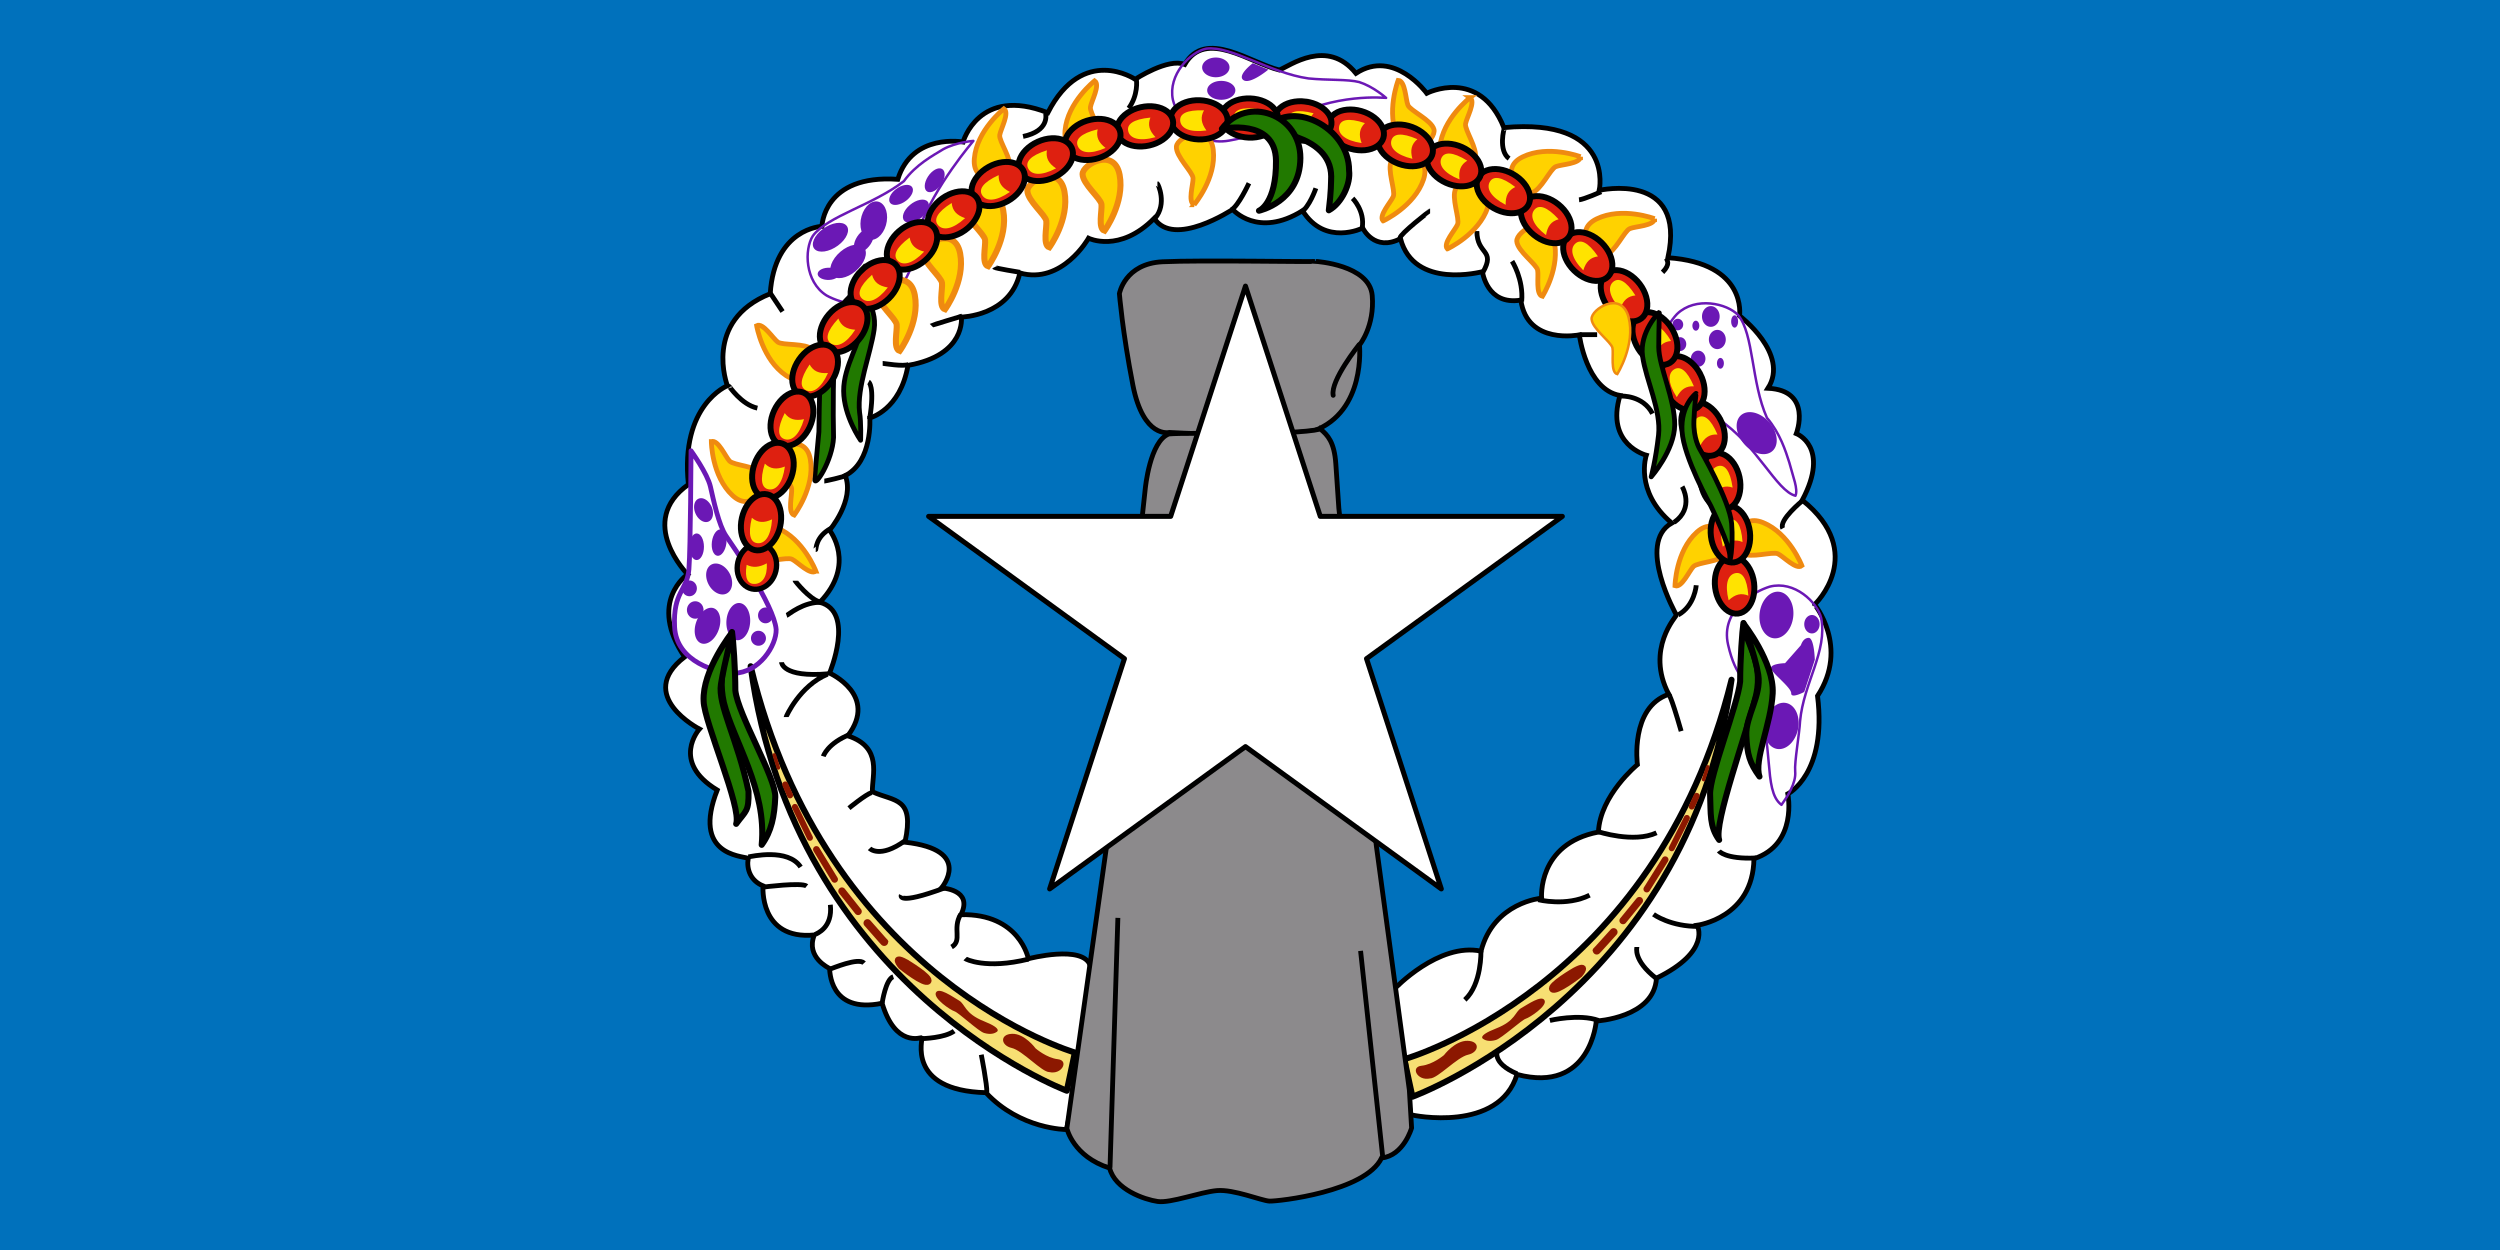<svg xmlns="http://www.w3.org/2000/svg" viewBox="0 0 1000 500"><path fill="#0071bc" d="M0 0h1000v500H0z"/><g fill="none" stroke="#000" stroke-width="1.935"><path fill="#fff" d="M557.817 395.544s17.632-18.65 34.586-15.09c5.086-19.665 24.244-21.191 24.244-21.191s-1.865-21.7 22.717-26.448c.679-14.75 15.598-26.956 15.598-26.956s-3.052-22.888 12.546-28.143c-9.494-18.14 3.22-31.365 3.051-31.704s-16.106-28.652-1.865-36.79c-15.088-12.715-10.172-27.125-10.172-27.125s-16.445-4.239-10.511-23.905c-13.563-2.374-16.276-24.244-16.276-24.244s-20.853 4.238-23.396-13.902c-13.732 2.204-15.258-11.359-15.428-11.359s-27.295 7.29-32.72-13.224c-10.511 5.426-15.09-4.238-15.09-4.238s-15.088 7.46-24.073-6.951c-17.971 11.19-27.974-.509-27.974-.509s-23.566 15.597-31.364 3.56c-13.902 14.072-26.279 7.969-26.279 7.969s-10.51 18.649-27.465 13.902c-3.899 17.292-23.396 17.632-23.396 17.632s2.035 15.258-21.361 19.327c-3.052 17.97-15.259 21.022-15.259 21.022s1.187 17.463-9.833 23.057c3.9 9.834-6.273 21.87-6.273 21.87s10.85 13.563-3.899 28.822c14.241 3.73 3.9 28.313 3.9 28.313s19.666 8.816 7.29 25.091c14.071 4.578 9.663 15.767 9.833 22.38 8.985 4.068 16.953 2.033 13.054 20.174 27.634 3.052 14.58 18.31 14.58 18.31s12.885.509 7.799 10.68c23.565-.508 26.956 17.633 26.956 17.633s21.87-5.765 24.753 2.712-9.494 65.611-9.494 65.611-18.48 0-32.212-14.75c-32.213-.847-25.092-22.04-25.6-22.04-.51 0-10.681 3.9-15.937-13.732-21.531 4.408-20.853-13.732-21.023-13.902s-9.663-4.408-6.103-13.393c-22.21 2.034-20.514-19.667-20.514-19.667-4.86-1.978-6.668-6.499-5.934-11.02-2.882-1.017-22.548-1.356-12.376-27.295-18.819-11.36-7.12-24.413-7.12-24.413s-25.94-13.394-5.934-28.822c-14.92-22.04 1.186-33.06 1.186-33.06s-20.683-21.022.34-35.941c-3.391-31.873 15.597-39.502 15.597-39.502s-10.003-25.94 17.123-36.79c1.696-26.278 20.684-26.956 20.684-26.956s.508-20.853 30.347-18.819c5.764-18.649 26.109-14.92 26.109-14.92s6.272-22.548 33.907-11.697c14.071-27.465 34.925-13.394 34.925-13.394s13.223-8.646 19.835-5.934c8.396-14.428 26.27-.559 37.827 2.233 4.188-1.629 19.138-12.913 30.666 1.328 15.259-10.003 28.313 7.968 28.313 7.968s21.023-10.68 30.856 13.733c44.588-4.07 38.146 25.09 38.146 25.09s35.094-7.967 27.465 26.957c31.873 2.204 28.651 23.227 28.651 23.227s20.175 15.258 11.36 28.99c17.97.848 11.358 18.141 11.358 18.141s13.733 5.256 2.374 26.617c26.278 21.023 5.086 41.876 4.916 41.707-.17-.17 14.072 16.953 1.187 36.62 3.9 31.195-11.867 39.163-11.867 39.163s4.068 20.175-13.563 25.939c-.34 23.735-22.718 26.617-22.718 26.617s5.933 10.31-16.276 21.16c-.876 15.882-24.074 17.155-24.074 17.155s-2.204 29.16-31.704 21.362c-7.16 23.397-41.706 16.445-42.384 16.106s-6.612-50.183-6.612-50.352z"/><path d="M599.01 420.07s-2.616 5.032 7.85 9.46M619.94 408.19s11.673-2.818 19.522 0M654.76 378.81c0 .201-1.61 5.233 7.648 12.478M661.4 365.73s6.843 5.032 18.315 4.83M592.37 380.42s.402 13.283-6.44 19.522M615.31 359.89s11.27 2.818 20.529-1.811M687.56 340.37s2.415 3.421 14.893 2.818M638.86 332.52c.402.201 14.692 4.83 23.749.604M667.43 277.77s.604-.805 5.032 14.692M678.5 234.1s-.604 8.252-7.245 11.874M720.97 200.29s-9.66 7.849-7.849 11.069M672.87 194.65s5.032 8.453-3.22 14.289M648.52 158.43s8.654-.403 12.478 7.044M666.63 103.69c0 .201 1.811 1.811-1.61 5.233M604.84 104.49s4.629 7.245 3.824 16.101M631.61 79.937c2.013-.201 8.855-3.22 8.855-3.22M601.82 51.157c-.201 0-2.616 9.057 1.811 12.277M590.75 92.415c0 9.66 7.648 7.245 2.415 16.503M572.04 84.365c-.201 0-12.075 9.258-12.075 10.868M541.04 79.333s5.032 5.031 3.824 11.874M499.58 73.295c-.201.403-4.227 9.057-7.044 10.667M462.96 73.497c.201 0 4.025 8.05-1.006 13.887M397.75 106.91c.201.402 10.264 2.013 10.264 2.013M372.59 130.25c.201-.201 12.277-3.824 12.277-3.824M353.07 145.35c.403 0 8.453 1.409 10.465.403M347.43 152.79s2.616 1.409.403 14.893M308.19 117.37l4.83 7.245M291.68 154.6c0-.201 4.83 7.245 11.271 8.654M329.72 192.44c.201 0 7.85-1.61 9.057-2.415M326.3 219.81c.201 0-.201-5.031 6.038-8.453M318.05 232.29c0 .201 5.837 7.447 9.862 8.453M314.63 246.18c.604-.201 6.843-5.636 14.088-5.233M312.61 264.89s.201 6.24 18.717 4.63M314.43 286.83c0-.201 5.434-12.478 16.503-17.107M329.32 302.53s1.61-5.233 10.868-8.855M339.58 323.26s6.642-5.434 9.057-6.239M347.84 339.36s4.025 4.226 14.088-3.019M299.33 342.78c1.208-.201 15.899-3.622 20.931 4.025M305.17 354.86s15.497-2.013 17.51-.402M360.51 358.08s-2.013 4.227 17.107-2.818M384.26 365.73c-3.421 5.836.805 10.465-3.623 13.082M326.1 373.78c.604-.402 7.044-2.616 6.038-11.874M331.94 387.66c.805-.201 11.472-4.83 13.686-2.415M352.87 401.15s1.409-9.46 4.428-10.465M368.97 415.44s8.855-.201 12.679-3.019M386.07 383.44c.201.201 8.252 4.428 25.359.201M392.51 421.88s2.415 12.277 2.214 15.094M632.21 133.87h6.642M526.35 75.308s-2.616 7.648-6.038 9.66M454.5 31.836c.201.201.805 6.239-3.019 11.472M418.28 45.522c0 .201 1.61 6.843-9.057 9.057"/></g><g fill="#f7df73" fill-rule="evenodd" stroke="#000" stroke-linejoin="round"><path stroke-width="2.419" d="M561.72 423.68s100.53-28.397 130.89-151.78c-17.626 126.65-127.63 166.79-127.63 166.79l-3.264-15.015z"/><path stroke-width="2.429" d="M429.95 421.01s-99.612-28.908-129.69-154.51c17.464 128.92 126.46 169.79 126.46 169.79l3.234-15.285z"/></g><g fill="#8c1800"><path d="M572.03 431.37c3.107 0 10.794-8.505 15.21-9.486s4.907-5.397-.163-5.56c-5.07-.164-9.486 5.724-9.486 5.724s-4.416 3.761-8.996 4.252-1.635 6.215 3.435 5.07zM593.45 415.67s-3.108-1.145 4.907-4.252c8.013-3.108 7.523-6.706 10.14-8.178 2.616-1.472 8.177-5.397 9.322-3.107s-5.888 6.869-7.523 7.36c-1.636.49-9.65 7.85-11.94 8.504s-3.925.327-4.906-.327zM419.74 428.84c-3.079 0-10.695-8.658-15.071-9.656-4.375-1-4.861-5.495.162-5.661 5.023-.167 9.399 5.827 9.399 5.827s4.375 3.83 8.913 4.329c4.537.5 1.62 6.326-3.403 5.16zM398.51 412.86s3.08-1.165-4.861-4.329-7.455-6.826-10.047-8.324-8.103-5.494-9.237-3.164 5.834 6.993 7.454 7.493 9.561 7.991 11.83 8.657 3.89.333 4.861-.333z"/><path stroke="#8c1800" stroke-width="2.419" d="M629.92 388.19s-10.467 6.051-8.995 7.523 10.794-5.724 10.958-5.887c.163-.164 3.925-4.743-1.963-1.636z"/><path stroke="#8c1800" stroke-width="2.429" d="M362.37 384.89s10.371 6.16 8.913 7.658-10.695-5.827-10.857-5.993-3.89-4.828 1.944-1.665z"/></g><g fill="none" stroke="#8c1800" stroke-linecap="round"><path stroke-width="3.144" d="M645.46 372.82c-6.869 7.687-6.869 7.523-6.869 7.523"/><path stroke-width="2.902" d="m655.76 360.23-6.542 8.014"/><path stroke-width="2.66" d="m666.07 343.87-7.36 11.776"/><path stroke-width="2.419" d="m674.74 327.19-6.051 12.103M678.66 318.36l-1.963 4.252"/><path stroke-width="1.451" d="m683.08 306.75-1.636 5.07"/><path stroke-width="3.158" d="M346.98 369.24c6.806 7.825 6.806 7.659 6.806 7.659"/><path stroke-width="2.915" d="m336.77 356.42 6.482 8.158"/><path stroke-width="2.672" d="m326.56 339.77 7.293 11.987"/><path stroke-width="2.429" d="m317.97 322.79 5.996 12.32M314.08 313.8l1.945 4.329"/><path stroke-width="1.457" d="m309.71 301.98 1.62 5.161"/></g><g fill="#217900" stroke="#000" stroke-linejoin="round" stroke-width="1.935"><path d="M343.56 115.74c.086 0 7.477 6.41 6.097 16.07s-6.96 23.09-5.838 33.095c.685 4.011.426 11.198.426 11.198s-6.7-9.52-6.786-19.698 7.255-19.842 7.255-27.346-1.327-13.492-1.154-13.319zM339.9 118.62s-9.698 9.258-10.947 18.255c-.922 4.638-1.28 26.247-1.39 35.839-.217 2.943-1.437 14.558-1.696 18.785-.258 4.226 7.134-7.215 7.557-16.53-.231-9.642-.232-29.953.749-33.005.872-3.924.682-8.259 2.03-12.194 1.785-5.46 3.783-11.064 3.697-11.15z"/></g><g fill="none" stroke="#6b18b5" stroke-linejoin="round"><path stroke-width="1.935" d="M276.41 180.31s6.574 9.102 7.754 14.328 3.371 15.508 6.237 19.722 19.216 27.644 20.059 37.421c.168 6.405-6.743 17.362-17.025 17.53-6.406-.168-22.924-4.382-23.6-18.542-.674-14.159 5.058-14.497 5.732-23.093s.843-47.197.843-47.366z"/><path d="M389.35 56.361s-6.806.485-12.046 3.326c-4.06 2.504-10.937 6.105-15.743 12.769-12.223 9.529-30.612 13.975-36.412 21.891-3.472 5.386-3.258 18.338 5.44 23.823 5.56 3.184 21.865 8.165 29.797-3.583s3.21-15.014 7.1-22.71c6.418-17.641 21.776-35.372 21.864-35.517zM554.44 39.166s-5.083-4.552-10.769-6.34c-4.623-1.175-12.322-.664-20.288-1.446-15.348-2.153-31.171-13.253-40.892-11.912-6.284 1.252-15.441 10.416-13.331 20.481 1.58 6.21 8.526 18.768 22.483 16.294s13.837-5.519 22.072-8.078c20.085-11.262 40.56-8.961 40.724-8.999zM718.18 198.3c1.146-2.62-.965-7.542-2.464-13.311-1.455-4.542-3.627-11.592-8.941-17.858-6.315-14.154-5.233-33.564-11.524-41.094-4.395-4.663-17.02-7.567-24.433-.44-4.427 4.633-13.177 19.264-3.678 29.785 9.5 10.52 13.64 6.558 20.176 12.182C702.9 178.03 710.531 196.38 718.18 198.3zM712.59 321.94c2.128-2.946 5.938-8.625 5.485-13.354-.359-3.746 1.717-15.101 1.944-20.055 1.408-15.434 11.069-27.962 8.442-41.372-1.554-6.216-10.658-15.083-20.61-12.489-6.126 1.879-19.765 9.384-16.62 23.206 3.146 13.822 7.612 13.593 10.566 21.694 8.48 16.748 3.054 36.642 10.793 42.37z"/></g><g fill="#6b18b5"><path d="M491.8 26.96c0-2.178-2.449-3.943-5.471-3.943s-5.472 1.765-5.471 3.943c-.001 2.178 2.449 3.944 5.47 3.944s5.473-1.766 5.472-3.944M494.14 36.133c0-2.088-2.522-3.782-5.632-3.782s-5.632 1.694-5.632 3.782 2.521 3.782 5.632 3.782 5.632-1.693 5.632-3.782M501.14 25.271s-6.437 4.828-3.781 6.759c2.655 1.93 9.976-4.184 9.976-4.184zM690.31 135.8c.002-1.372-.641-2.641-1.687-3.328a3.03 3.03 0 0 0-3.38 0c-1.045.687-1.689 1.956-1.687 3.328-.002 1.372.642 2.641 1.687 3.328 1.046.687 2.334.687 3.38 0s1.689-1.956 1.687-3.328M687.86 126.59c0-2.289-1.58-4.144-3.53-4.144s-3.53 1.855-3.53 4.144 1.58 4.144 3.53 4.144 3.53-1.855 3.53-4.144M689.55 145.32c0-1.187-.618-2.149-1.381-2.149s-1.382.962-1.382 2.149.619 2.149 1.382 2.149 1.381-.962 1.381-2.149M695.23 128.59c0-1.356-.618-2.456-1.381-2.456s-1.382 1.1-1.382 2.456.619 2.456 1.382 2.456 1.381-1.1 1.381-2.456M679.72 130.28c0-1.102-.618-1.995-1.381-1.995s-1.382.893-1.382 1.995.619 1.995 1.382 1.995 1.381-.893 1.381-1.995M682.18 143.48c0-1.78-1.305-3.225-2.916-3.225s-2.917 1.444-2.917 3.225c0 1.78 1.306 3.225 2.917 3.225s2.917-1.444 2.916-3.225M674.5 137.64c0-1.526-1.1-2.763-2.456-2.763s-2.456 1.237-2.456 2.763 1.1 2.763 2.456 2.763 2.456-1.237 2.456-2.763M673.28 129.82c.001-.823-.408-1.585-1.074-1.996a2.03 2.03 0 0 0-2.15 0c-.665.411-1.075 1.173-1.074 1.996s.409 1.585 1.074 1.997a2.03 2.03 0 0 0 2.15 0c.666-.412 1.075-1.174 1.074-1.997M708.27 169.62c-3.17-4.184-8.246-5.947-11.337-3.938s-3.026 7.03.144 11.215 8.247 5.947 11.337 3.938c3.091-2.01 3.026-7.03-.144-11.215M717.28 246.81c.614-5.134-1.89-9.656-5.593-10.099s-7.204 3.36-7.819 8.494c-.614 5.135 1.89 9.656 5.594 10.1 3.703.443 7.204-3.36 7.818-8.495M719.18 291.75c1.055-5.062-1.049-9.783-4.7-10.544s-7.468 2.725-8.523 7.788c-1.056 5.062 1.049 9.783 4.7 10.544 3.652.76 7.467-2.726 8.523-7.788zM727.84 249.69c0-2.034-1.374-3.684-3.07-3.684s-3.07 1.65-3.07 3.684 1.375 3.684 3.07 3.684c1.696 0 3.07-1.65 3.07-3.684M720.32 258.13l-6.293 7.137s-5.91.154-5.603 2.073c.307 1.918 8.136 7.674 8.059 9.977s5.219-.538 5.219-.538 4.22-12.817 4.22-12.893-.23-8.902-2.532-8.749c-2.303.154-2.926 2.83-3.07 2.994zM306.38 255.31a2.995 2.995 0 1 0-5.99 0 2.995 2.995 0 0 0 5.99 0M309.21 246.16c0-1.746-1.341-3.162-2.995-3.162s-2.995 1.416-2.995 3.162 1.34 3.162 2.995 3.162c1.654 0 2.995-1.416 2.995-3.162M284.61 202.63c-1.123-2.518-3.463-3.921-5.225-3.135s-2.28 3.465-1.157 5.983 3.462 3.92 5.225 3.134 2.28-3.464 1.157-5.982M292.04 229.75c-1.543-3.263-4.757-5.082-7.178-4.063s-3.132 4.49-1.59 7.754 4.757 5.082 7.178 4.063 3.133-4.49 1.59-7.754M299.99 249.63c.5-4.076-1.189-7.82-3.772-8.363-2.584-.542-5.083 2.322-5.583 6.397s1.189 7.82 3.772 8.363c2.584.543 5.083-2.321 5.583-6.397M287.23 252.54c1.598-3.783 1-7.846-1.336-9.076s-5.524.84-7.122 4.622-1 7.846 1.336 9.076 5.524-.84 7.122-4.622"/><path d="M281.42 243.99c0-1.93-1.49-3.494-3.328-3.494s-3.328 1.564-3.328 3.494 1.49 3.495 3.328 3.495 3.328-1.565 3.328-3.495M278.76 235.34c0-1.746-1.341-3.162-2.995-3.162s-2.995 1.416-2.995 3.162 1.34 3.162 2.995 3.162c1.654 0 2.995-1.416 2.995-3.162M281.58 218.7c0-2.94-1.304-5.325-2.912-5.325s-2.912 2.384-2.912 5.325 1.304 5.325 2.912 5.325 2.912-2.384 2.912-5.325M290.54 217.42c.388-2.915-.59-5.45-2.184-5.662-1.594-.213-3.201 1.979-3.589 4.894s.59 5.45 2.184 5.662 3.201-1.979 3.589-4.894M354.39 90.042c1.187-4.128-.037-8.277-2.734-9.267s-5.845 1.554-7.032 5.682.037 8.278 2.734 9.268 5.845-1.555 7.032-5.683M342.27 108.42c3.557-3.027 5.076-7.212 3.394-9.349-1.683-2.136-5.93-1.414-9.486 1.613s-5.076 7.213-3.394 9.349 5.93 1.414 9.486-1.613M335.19 98.217c3.517-2.598 5.02-6.192 3.356-8.025s-5.863-1.214-9.38 1.384c-3.518 2.599-5.02 6.192-3.356 8.026s5.863 1.214 9.38-1.385M362.46 80.281c2.372-1.813 3.385-4.32 2.263-5.6s-3.954-.847-6.326.966c-2.372 1.814-3.385 4.32-2.263 5.6s3.954.847 6.326-.966"/><path d="M348.25 97.659c1.622-2.506 1.73-5.208.243-6.035-1.487-.826-4.008.535-5.63 3.042s-1.73 5.208-.243 6.035c1.487.826 4.008-.536 5.63-3.042M368.76 86.92c2.55-2.15 3.544-4.997 2.22-6.36s-4.467-.725-7.017 1.425-3.545 4.997-2.22 6.36 4.466.725 7.017-1.425M331.69 111.97c2.384-.119 4.184-1.307 4.02-2.653s-2.23-2.34-4.614-2.222c-2.385.12-4.185 1.307-4.02 2.653.164 1.346 2.23 2.341 4.614 2.222M376.57 73.606c1.622-2.506 1.73-5.208.243-6.035-1.487-.826-4.008.535-5.63 3.042s-1.73 5.208-.243 6.035c1.487.826 4.008-.536 5.63-3.042"/></g><g fill="#ffd200" stroke="#ef8a10" stroke-width="1.935"><path d="M553.24 88.375s12.574-5.8 16.169-16.603c3.594-10.802-10.882-10.906-12.795-7.473-1.912 3.434 1.631 11.983.719 14.243-.913 2.26-6.029 7.716-4.093 9.833z"/><path stroke-width="2.419" d="M441.8 92.316s8.163-11.186 6.047-22.372-14.814-4.233-14.814-.302 7.255 9.674 7.558 12.093c.302 2.418-1.512 9.674 1.21 10.58zM419.73 98.967s8.163-11.186 6.047-22.372-14.814-4.233-14.814-.302 7.255 9.674 7.558 12.093c.302 2.418-1.512 9.674 1.209 10.58zM395.24 106.53s8.163-11.186 6.047-22.372-14.814-4.233-14.814-.302 7.255 9.674 7.558 12.093c.302 2.418-1.512 9.674 1.21 10.58zM378.01 123.76s8.163-11.186 6.047-22.372-14.815-4.233-14.815-.302 7.256 9.674 7.559 12.093c.302 2.418-1.512 9.674 1.209 10.58zM359.87 140.39s8.163-11.186 6.047-22.372-14.814-4.233-14.814-.302 7.255 9.674 7.558 12.093c.302 2.418-1.512 9.674 1.209 10.58z"/><path d="M401.57 43.519s-10.87 8.579-11.84 19.922 13.13 8.06 14.187 4.275-4.387-11.269-4.028-13.68c.36-2.41 4.058-8.911 1.681-10.517zM437.85 32.333s-10.87 8.579-11.84 19.922 13.13 8.06 14.187 4.275-4.387-11.269-4.028-13.68c.36-2.41 4.058-8.911 1.681-10.517zM302.66 130.27s2.296 13.656 11.776 19.96 13.38-7.638 10.569-10.385-11.991-1.571-13.932-3.045-5.863-7.843-8.414-6.53zM284.54 176.64s.112 13.847 8.479 21.568c8.366 7.72 14.418-5.43 12.076-8.586-2.343-3.157-11.592-3.445-13.277-5.206s-4.552-8.67-7.278-7.776zM326.34 228.44s-4.942-12.936-15.479-17.248-11.613 10.125-8.315 12.264 12.065-.823 14.259.24c2.193 1.063 7.293 6.533 9.535 4.744zM317.66 206.05s8.38-11.025 6.481-22.25-14.729-4.52-14.805-.59 7.066 9.813 7.321 12.237-1.7 9.643 1.003 10.603zM578.94 99.561s12.574-5.8 16.169-16.603c3.594-10.802-10.882-10.906-12.795-7.473-1.912 3.434 1.631 11.983.719 14.243-.913 2.26-6.029 7.716-4.093 9.833zM616.97 118.53s7.397-11.707 4.537-22.726-15.064-3.233-14.801.69c.263 3.92 7.886 9.167 8.35 11.56s-.862 9.754 1.914 10.477zM720.74 226.27s-4.96-12.929-15.502-17.226c-10.542-4.298-11.599 10.141-8.299 12.275s12.064-.839 14.26.22c2.194 1.06 7.302 6.524 9.541 4.731zM670 234.3s.288-13.845 8.751-21.459c8.464-7.614 14.348 5.612 11.966 8.739-2.382 3.125-11.635 3.296-13.342 5.037-1.706 1.74-4.661 8.611-7.375 7.683zM661.83 87.484s-12.945-4.917-23.175.08-.169 15.405 3.622 14.366 7.414-9.553 9.667-10.485c2.253-.93 9.73-1.097 9.886-3.962zM632.21 62.693s-12.945-4.917-23.175.08-.169 15.405 3.622 14.366 7.414-9.553 9.667-10.485c2.253-.93 9.73-1.097 9.886-3.962zM588.02 39.053s-10.975 8.445-12.084 19.775c-1.109 11.331 13.03 8.221 14.133 4.449s-4.248-11.322-3.86-13.73c.39-2.406 4.168-8.86 1.81-10.494zM559.27 32.131s-5.005 12.912-.077 23.175 15.404.273 14.39-3.525c-1.012-3.798-9.503-7.478-10.418-9.737-.916-2.26-1.032-9.737-3.895-9.912zM477.66 81.887s8.952-10.565 7.65-21.875c-1.3-11.31-14.467-5.295-14.752-1.375s6.536 10.174 6.662 12.61c.126 2.434-2.209 9.539.44 10.64z"/></g><g fill="#de2010" stroke="#000" stroke-width="2.383"><path d="M701.62 233.11c-.502-4.05-2.454-7.607-5.117-9.331-2.663-1.725-5.633-1.354-7.79.973s-3.172 6.256-2.663 10.304c.502 4.05 2.454 7.607 5.117 9.332 2.663 1.724 5.634 1.353 7.79-.974 2.157-2.327 3.172-6.256 2.663-10.304z"/><path d="M699.95 212.66c-.502-4.05-2.454-7.607-5.117-9.331-2.663-1.725-5.633-1.354-7.79.973s-3.172 6.256-2.663 10.304c.502 4.05 2.454 7.607 5.117 9.332 2.663 1.724 5.634 1.353 7.79-.974 2.157-2.327 3.172-6.256 2.663-10.304z"/><path d="M695.8 190.82c-.856-3.99-3.113-7.362-5.917-8.846s-5.73-.853-7.675 1.655-2.61 6.51-1.746 10.498c.856 3.99 3.112 7.362 5.917 8.846s5.73.853 7.674-1.655 2.61-6.51 1.747-10.498z"/><path d="M688.23 168c-1.845-3.64-4.887-6.325-7.977-7.045s-5.758.636-6.999 3.556-.864 6.96.987 10.597c1.845 3.64 4.887 6.325 7.977 7.045s5.759-.636 7-3.556.863-6.96-.988-10.597z"/><path d="M680.14 149.69c-1.845-3.64-4.887-6.325-7.977-7.045s-5.758.636-6.999 3.556-.864 6.96.987 10.597c1.845 3.64 4.887 6.325 7.977 7.045s5.759-.636 7-3.556.863-6.96-.988-10.597z"/><path d="M668.64 131.28c-2.146-3.47-5.405-5.889-8.545-6.344s-5.684 1.121-6.672 4.136c-.99 3.015-.272 7.009 1.88 10.475 2.147 3.47 5.405 5.889 8.545 6.344s5.684-1.121 6.673-4.136.272-7.009-1.881-10.475z"/><path d="M655.85 113.54c-2.472-3.246-5.949-5.339-9.118-5.488s-5.549 1.665-6.242 4.761.408 7.003 2.885 10.245c2.472 3.246 5.949 5.338 9.118 5.488s5.55-1.666 6.242-4.762-.407-7.002-2.885-10.244z"/><path d="M640.59 96.996c-2.916-2.854-6.66-4.42-9.817-4.109s-5.25 2.453-5.486 5.617 1.418 6.869 4.34 9.717c2.916 2.854 6.66 4.42 9.817 4.11 3.157-.312 5.249-2.453 5.485-5.617s-1.418-6.87-4.34-9.718z"/><path d="M623.41 81.776c-3.166-2.573-7.038-3.789-10.154-3.188-3.115.6-5.001 2.925-4.946 6.097s2.044 6.71 5.215 9.277c3.167 2.573 7.038 3.789 10.154 3.188 3.116-.6 5.001-2.925 4.946-6.097s-2.044-6.71-5.215-9.277z"/><path d="M605.21 69.628c-3.55-2.012-7.57-2.568-10.542-1.458-2.973 1.109-4.446 3.714-3.865 6.833s3.13 6.277 6.683 8.283c3.55 2.012 7.569 2.568 10.542 1.458 2.972-1.109 4.446-3.714 3.865-6.833s-3.13-6.277-6.683-8.283z"/><path d="M584.84 58.844c-3.718-1.68-7.772-1.868-10.631-.493s-4.09 4.104-3.227 7.157 3.688 5.966 7.409 7.64c3.718 1.68 7.771 1.868 10.63.493s4.09-4.104 3.228-7.157c-.863-3.053-3.688-5.966-7.409-7.64z"/><path d="M564.86 50.799c-3.822-1.427-7.88-1.343-10.64.22-2.76 1.564-3.805 4.37-2.74 7.358s4.08 5.706 7.905 7.126c3.822 1.428 7.879 1.343 10.64-.22 2.76-1.564 3.805-4.37 2.74-7.358s-4.08-5.705-7.905-7.126z"/><path d="M544.56 44.43c-3.92-1.131-7.959-.738-10.592 1.032s-3.46 4.647-2.17 7.545c1.29 2.899 4.503 5.378 8.425 6.502 3.92 1.132 7.959.738 10.592-1.032s3.46-4.646 2.17-7.545-4.503-5.377-8.425-6.502z"/><path d="M522.21 40.62c-4.048-.514-7.977.497-10.307 2.651s-2.704 5.124-.982 7.79c1.721 2.665 5.277 4.62 9.326 5.127 4.047.514 7.977-.497 10.307-2.652 2.329-2.154 2.703-5.124.982-7.789-1.722-2.665-5.277-4.62-9.326-5.127z"/><path d="M500.15 39.375c-4.077-.167-7.906 1.175-10.043 3.52s-2.257 5.336-.315 7.844c1.942 2.51 5.652 4.154 9.729 4.314 4.077.168 7.906-1.175 10.043-3.52s2.257-5.335.315-7.844-5.652-4.154-9.729-4.314z"/><path d="M479.94 40.089c-4.077-.167-7.906 1.175-10.043 3.52s-2.257 5.336-.315 7.844c1.942 2.51 5.652 4.154 9.729 4.314 4.077.168 7.906-1.175 10.043-3.52s2.257-5.335.315-7.844-5.652-4.154-9.729-4.314z"/><path d="M456.25 42.895c-3.978.906-7.323 3.204-8.772 6.026-1.449 2.823-.782 5.741 1.75 7.654s6.542 2.529 10.519 1.616c3.978-.905 7.323-3.203 8.772-6.026s.781-5.74-1.75-7.653-6.542-2.53-10.519-1.617z"/><path d="M434.7 48.296c-3.89 1.23-7.034 3.797-8.245 6.73s-.306 5.785 2.375 7.482 6.728 1.981 10.616.744c3.89-1.23 7.034-3.797 8.245-6.73s.306-5.785-2.375-7.482-6.728-1.981-10.616-.744z"/><path d="M415.04 56.715c-3.716 1.685-6.531 4.608-7.385 7.663-.853 3.056.386 5.781 3.25 7.147s6.916 1.166 10.629-.526c3.715-1.685 6.53-4.607 7.384-7.663s-.385-5.781-3.249-7.147-6.916-1.166-10.629.526z"/><path d="M395.43 66.766c-3.559 1.996-6.114 5.148-6.704 8.265s.877 5.727 3.847 6.844 6.99.571 10.546-1.431c3.559-1.996 6.115-5.148 6.704-8.266.59-3.117-.877-5.726-3.847-6.843s-6.99-.571-10.546 1.431z"/><path d="M376.88 79.349c-3.32 2.371-5.519 5.782-5.766 8.945s1.494 5.598 4.568 6.385c3.073.788 7.011-.192 10.328-2.569 3.32-2.37 5.519-5.781 5.766-8.945.247-3.163-1.494-5.597-4.568-6.385s-7.011.192-10.328 2.569z"/><path d="M359.71 92.358c-3.108 2.644-5.01 6.228-4.989 9.4s1.963 5.452 5.092 5.977c3.13.524 6.97-.785 10.073-3.434 3.108-2.643 5.01-6.228 4.989-9.4-.022-3.173-1.963-5.452-5.092-5.976-3.13-.525-6.97.784-10.073 3.433z"/><path d="M344.56 108.19c-2.91 2.86-4.55 6.571-4.302 9.734.25 3.163 2.349 5.297 5.508 5.595 3.158.3 6.895-1.282 9.8-4.146 2.911-2.86 4.551-6.572 4.302-9.735-.248-3.163-2.348-5.296-5.507-5.595s-6.895 1.282-9.801 4.147z"/><path d="M331.51 125.79c-2.661 3.093-3.984 6.93-3.472 10.06.513 3.131 2.784 5.081 5.956 5.115s6.765-1.855 9.42-4.953c2.661-3.093 3.985-6.93 3.472-10.06s-2.784-5.081-5.956-5.115-6.764 1.855-9.42 4.953z"/><path d="M319.58 143.81c-2.316 3.36-3.223 7.315-2.38 10.373.845 3.059 3.31 4.755 6.469 4.45 3.158-.305 6.527-2.565 8.837-5.929 2.316-3.359 3.223-7.314 2.38-10.373-.844-3.058-3.31-4.755-6.468-4.45s-6.528 2.566-8.838 5.929z"/><path d="M309.64 164.24c-1.704 3.707-1.918 7.76-.562 10.628 1.357 2.868 4.077 4.116 7.136 3.273s5.99-3.649 7.688-7.359c1.705-3.707 1.918-7.76.562-10.628s-4.077-4.116-7.136-3.273-5.99 3.649-7.688 7.359z"/><path d="M301.77 185.59c-1.361 3.846-1.207 7.901.404 10.635 1.61 2.733 4.434 3.73 7.403 2.613s5.635-4.177 6.99-8.026c1.36-3.846 1.207-7.901-.404-10.635s-4.434-3.73-7.404-2.613-5.634 4.177-6.989 8.026z"/><path stroke-width="2.133" d="M294.94 226.01c-.38 3.257.76 6.379 2.99 8.188s5.21 2.03 7.817.581c2.607-1.45 4.443-4.35 4.817-7.607.38-3.257-.76-6.379-2.99-8.188s-5.21-2.031-7.817-.581-4.444 4.35-4.817 7.607z"/><path d="M296.76 207.14c-.91 3.977-.291 7.988 1.623 10.518s4.833 3.196 7.655 1.745c2.821-1.45 5.117-4.797 6.02-8.776.911-3.977.292-7.987-1.623-10.518-1.914-2.53-4.832-3.195-7.654-1.745-2.822 1.451-5.118 4.797-6.021 8.776z"/></g><g fill="#ffe300"><path d="M685.33 197.47c2.485-2.66 4.798-3.413 7.724-2.443-1.032-7.019-3.253-9.4-5.959-8.555s-3.93 4.453-1.765 10.998zM689.13 218.66c2.679-2.466 5.042-3.042 7.886-1.854-.5-7.077-2.535-9.619-5.297-8.98-2.762.64-4.255 4.145-2.589 10.834zM680.14 178.14c1.728-3.205 3.774-4.52 6.85-4.324-2.78-6.527-5.533-8.267-7.936-6.762s-2.67 5.306 1.086 11.086zM670.71 158.86c1.728-3.205 3.774-4.52 6.85-4.324-2.78-6.527-5.533-8.266-7.936-6.762s-2.67 5.306 1.086 11.086zM648.1 123.54c1.19-3.44 2.999-5.067 6.066-5.369-3.793-5.995-6.79-7.27-8.92-5.398s-1.782 5.666 2.854 10.767zM633.32 108.15c1.06-3.483 2.805-5.177 5.859-5.594-4.017-5.848-7.06-7.008-9.117-5.058s-1.568 5.73 3.258 10.652zM602.26 81.935c-.064-3.64 1.074-5.79 3.851-7.127-5.623-4.326-8.875-4.492-10.23-2.003-1.357 2.489.272 5.933 6.38 9.13zM618.42 94.057c.567-3.597 2.06-5.516 5.027-6.352-4.789-5.235-7.963-5.962-9.73-3.745s-.758 5.89 4.703 10.097zM583.81 71.756c-.44-3.614.471-5.87 3.095-7.486-6.04-3.723-9.291-3.553-10.384-.937s.884 5.873 7.288 8.423zM564.96 63.528c-.952-3.514-.374-5.876 1.992-7.852-6.51-2.82-9.704-2.187-10.411.558s1.715 5.687 8.419 7.294zM544.65 57.235c-1.246-3.421-.87-5.823 1.32-7.993-6.725-2.259-9.854-1.357-10.326 1.438s2.19 5.521 9.006 6.555M524.7 53.373c-1.49-3.322-1.289-5.745.739-8.067-6.872-1.767-9.927-.641-10.195 2.18-.27 2.823 2.584 5.349 9.456 5.887zM503.57 51.753c-1.827-3.15-1.878-5.58-.102-8.1-7.017-1.045-9.94.391-9.914 3.226s3.125 5.051 10.016 4.874zM462.21 54.869c-2.532-2.616-3.167-4.963-2.052-7.837-7.062.678-9.552 2.777-8.843 5.521.708 2.745 4.25 4.15 10.895 2.316zM482.57 52.189c-2.155-2.935-2.467-5.346-.972-8.042-7.09-.285-9.84 1.458-9.51 4.273s3.65 4.686 10.482 3.769zM442.23 59.185c-2.881-2.226-3.846-4.458-3.154-7.462-6.892 1.684-9.055 4.118-7.96 6.732 1.094 2.615 4.8 3.497 11.114.73zM403.98 76.772c-3.252-1.637-4.624-3.645-4.516-6.725-6.446 2.963-8.106 5.764-6.535 8.123 1.572 2.36 5.38 2.52 11.051-1.398zM422.42 67.35c-3.03-2.02-4.147-4.18-3.666-7.224-6.758 2.159-8.746 4.737-7.473 7.27s5.033 3.154 11.14-.046zM369.67 100.66c-3.522-.924-5.282-2.601-5.818-5.637-5.687 4.242-6.727 7.328-4.699 9.307 2.03 1.98 5.786 1.344 10.517-3.67zM386.04 87.263c-3.439-1.196-5.062-3.007-5.36-6.075-6 3.784-7.28 6.779-5.412 8.91 1.868 2.133 5.663 1.793 10.772-2.835zM355.13 114.99c-3.591-.6-5.497-2.11-6.307-5.084-5.277 4.741-6.033 7.908-3.832 9.695 2.2 1.787 5.884.812 10.139-4.611zM342.09 131.9c-3.63-.271-5.666-1.603-6.742-4.49-4.826 5.2-5.29 8.423-2.937 10.002s5.933.275 9.679-5.512zM331.19 149.2c-3.63.288-5.844-.716-7.35-3.405-3.972 5.878-3.938 9.134-1.37 10.335 2.567 1.2 5.905-.638 8.72-6.93M321.61 167.67c-3.561.757-5.888.048-7.73-2.423-3.176 6.344-2.72 9.568-.018 10.425s5.773-1.398 7.748-8.002zM313.95 186.62c-3.397 1.311-5.806.98-8.016-1.167-2.13 6.767-1.17 9.878 1.634 10.297 2.804.418 5.478-2.296 6.382-9.13zM308.82 207.75c-3.301 1.536-5.727 1.367-8.076-.628-1.673 6.894-.506 9.934 2.32 10.164s5.312-2.657 5.756-9.536zM306.73 225.33c-3.108 1.646-5.53 1.84-8.07.596-.924 5.619.556 7.84 3.38 7.64s4.981-2.795 4.69-8.236M662.3 141.68c1.243-3.422 3.075-5.021 6.147-5.276-3.702-6.052-6.68-7.372-8.837-5.533s-1.868 5.638 2.69 10.809zM691.45 240.12c2.679-2.466 5.042-3.042 7.886-1.854-.5-7.077-2.535-9.619-5.297-8.98-2.762.64-4.254 4.145-2.589 10.834z"/></g><path fill="#ffd200" stroke="#ef8a10" stroke-width="1.008" d="M646.9 149.66s7.397-11.707 4.537-22.726-15.064-3.233-14.801.69c.263 3.92 7.886 9.167 8.35 11.56s-.862 9.754 1.914 10.477z"/><g fill="#217900" stroke="#000" stroke-linejoin="round" stroke-width="2.419"><path stroke-width="1.935" d="M663.67 124.92c-.086 0-8.022 7.935-6.641 17.596 1.38 9.66 7.504 21.564 6.382 31.569-1.121 10.006-2.932 16.647-2.932 16.647s9.315-10.609 9.401-20.787-6.383-23.548-6.383-31.052.346-14.146.173-13.973zM678.42 157.35s-6.21 4.572-5.606 15.095c.603 10.523 11.472 29.844 11.472 29.844s7.935 16.302 7.676 20.529c-.259 4.226 1.466-4.054.69-13.369-.776-9.316-12.766-29.844-12.766-29.844s-2.587-4.226-2.329-11.213c.26-6.987.95-10.954.863-11.041z"/><path d="M505.65 52.293s26.653 1.035 26.825 18.286c-.086 2.674 0 5.865-.949 13.542 5.262-2.846 8.798-10.782 8.108-15.871.086-17.51-23.806-29.499-33.984-15.957z"/><path d="M488.75 51.517s21.477-4.485 21.65 12.766-6.814 20.011-6.814 20.011 16.475-3.536 16.56-21.046c.087-17.51-21.217-25.272-31.396-11.731zM697.38 249.19c.494 7.74 8.069 15.149 5.105 28.652-3.788 15.314-17.125 51.705-14.82 58.127-3.952-5.434-3.294-10.539-3.623-18.113s11.032-35.732 12.021-45.283c0-8.562.823-20.254 1.317-23.382z"/><path d="M697.38 249.36s12.35 15.643 11.691 27.993-7.575 26.84-5.27 33.262c-3.951-5.434-4.94-8.892-5.269-16.467s6.093-15.973 4.776-24.206-6.093-20.583-5.928-20.583zM292.82 252.81c-.494 7.74-6.257 14.655-3.294 28.158 3.788 15.314 17.29 34.744 15.15 56.974 3.951-5.434 5.104-11.527 5.433-19.102.33-7.574-14.984-33.098-15.973-42.648 0-8.562-.823-20.254-1.317-23.382z"/><path d="M292.82 252.98s-12.021 15.149-11.362 27.499c.165 8.233 15.314 42.648 13.009 49.07 3.952-5.434 5.105-4.775 4.94-13.009-4.446-21.077-12.35-34.58-11.032-42.813s4.61-20.748 4.446-20.748z"/></g><g fill="none" stroke="#000" stroke-width="1.935"><path fill="#8c8a8c" d="M526.38 104.56s21.457 1.35 22.508 13.655-5.102 19.807-5.102 19.807 2.701 26.559-18.306 34.361c-22.508 2.701-57.769.6-57.769.6s-10.354 2.551-14.555-18.906-5.402-36.612-5.402-36.612 2.101-12.004 17.256-12.754 61.22.15 61.371-.15z"/><path stroke-linecap="round" d="M543.63 137.87s-11.554 14.405-10.353 20.257"/><path fill="#8c8a8c" d="M528.18 171.63c2.851 2.4 5.552 5.102 6.152 13.955l1.2 17.706 15.005 135.05 13.204 97.683.9 15.155s-3.15 11.104-12.003 12.004c-6.452 13.504-41.414 17.406-44.865 17.256-3.151-.15-14.255-4.802-21.007-4.201-6.753.6-18.456 5.101-23.708 4.351s-17.106-4.802-19.206-13.354c-14.705-4.652-17.106-15.905-17.106-15.905l15.905-112.99 15.455-142.85s1.8-19.056 9.453-21.907c7.952-.75 49.066.75 60.62-1.95z"/><path d="m447.15 367.15-3.151 99.934M544.23 380.35l8.853 82.378"/><path fill="#fff" stroke-linejoin="round" stroke-width="2.016" d="m498.19 114.45 29.923 92.093 96.82.004-78.327 56.92 29.916 92.095-78.331-56.915-78.331 56.914 29.916-92.095-78.327-56.92 96.82-.004z"/></g></svg>